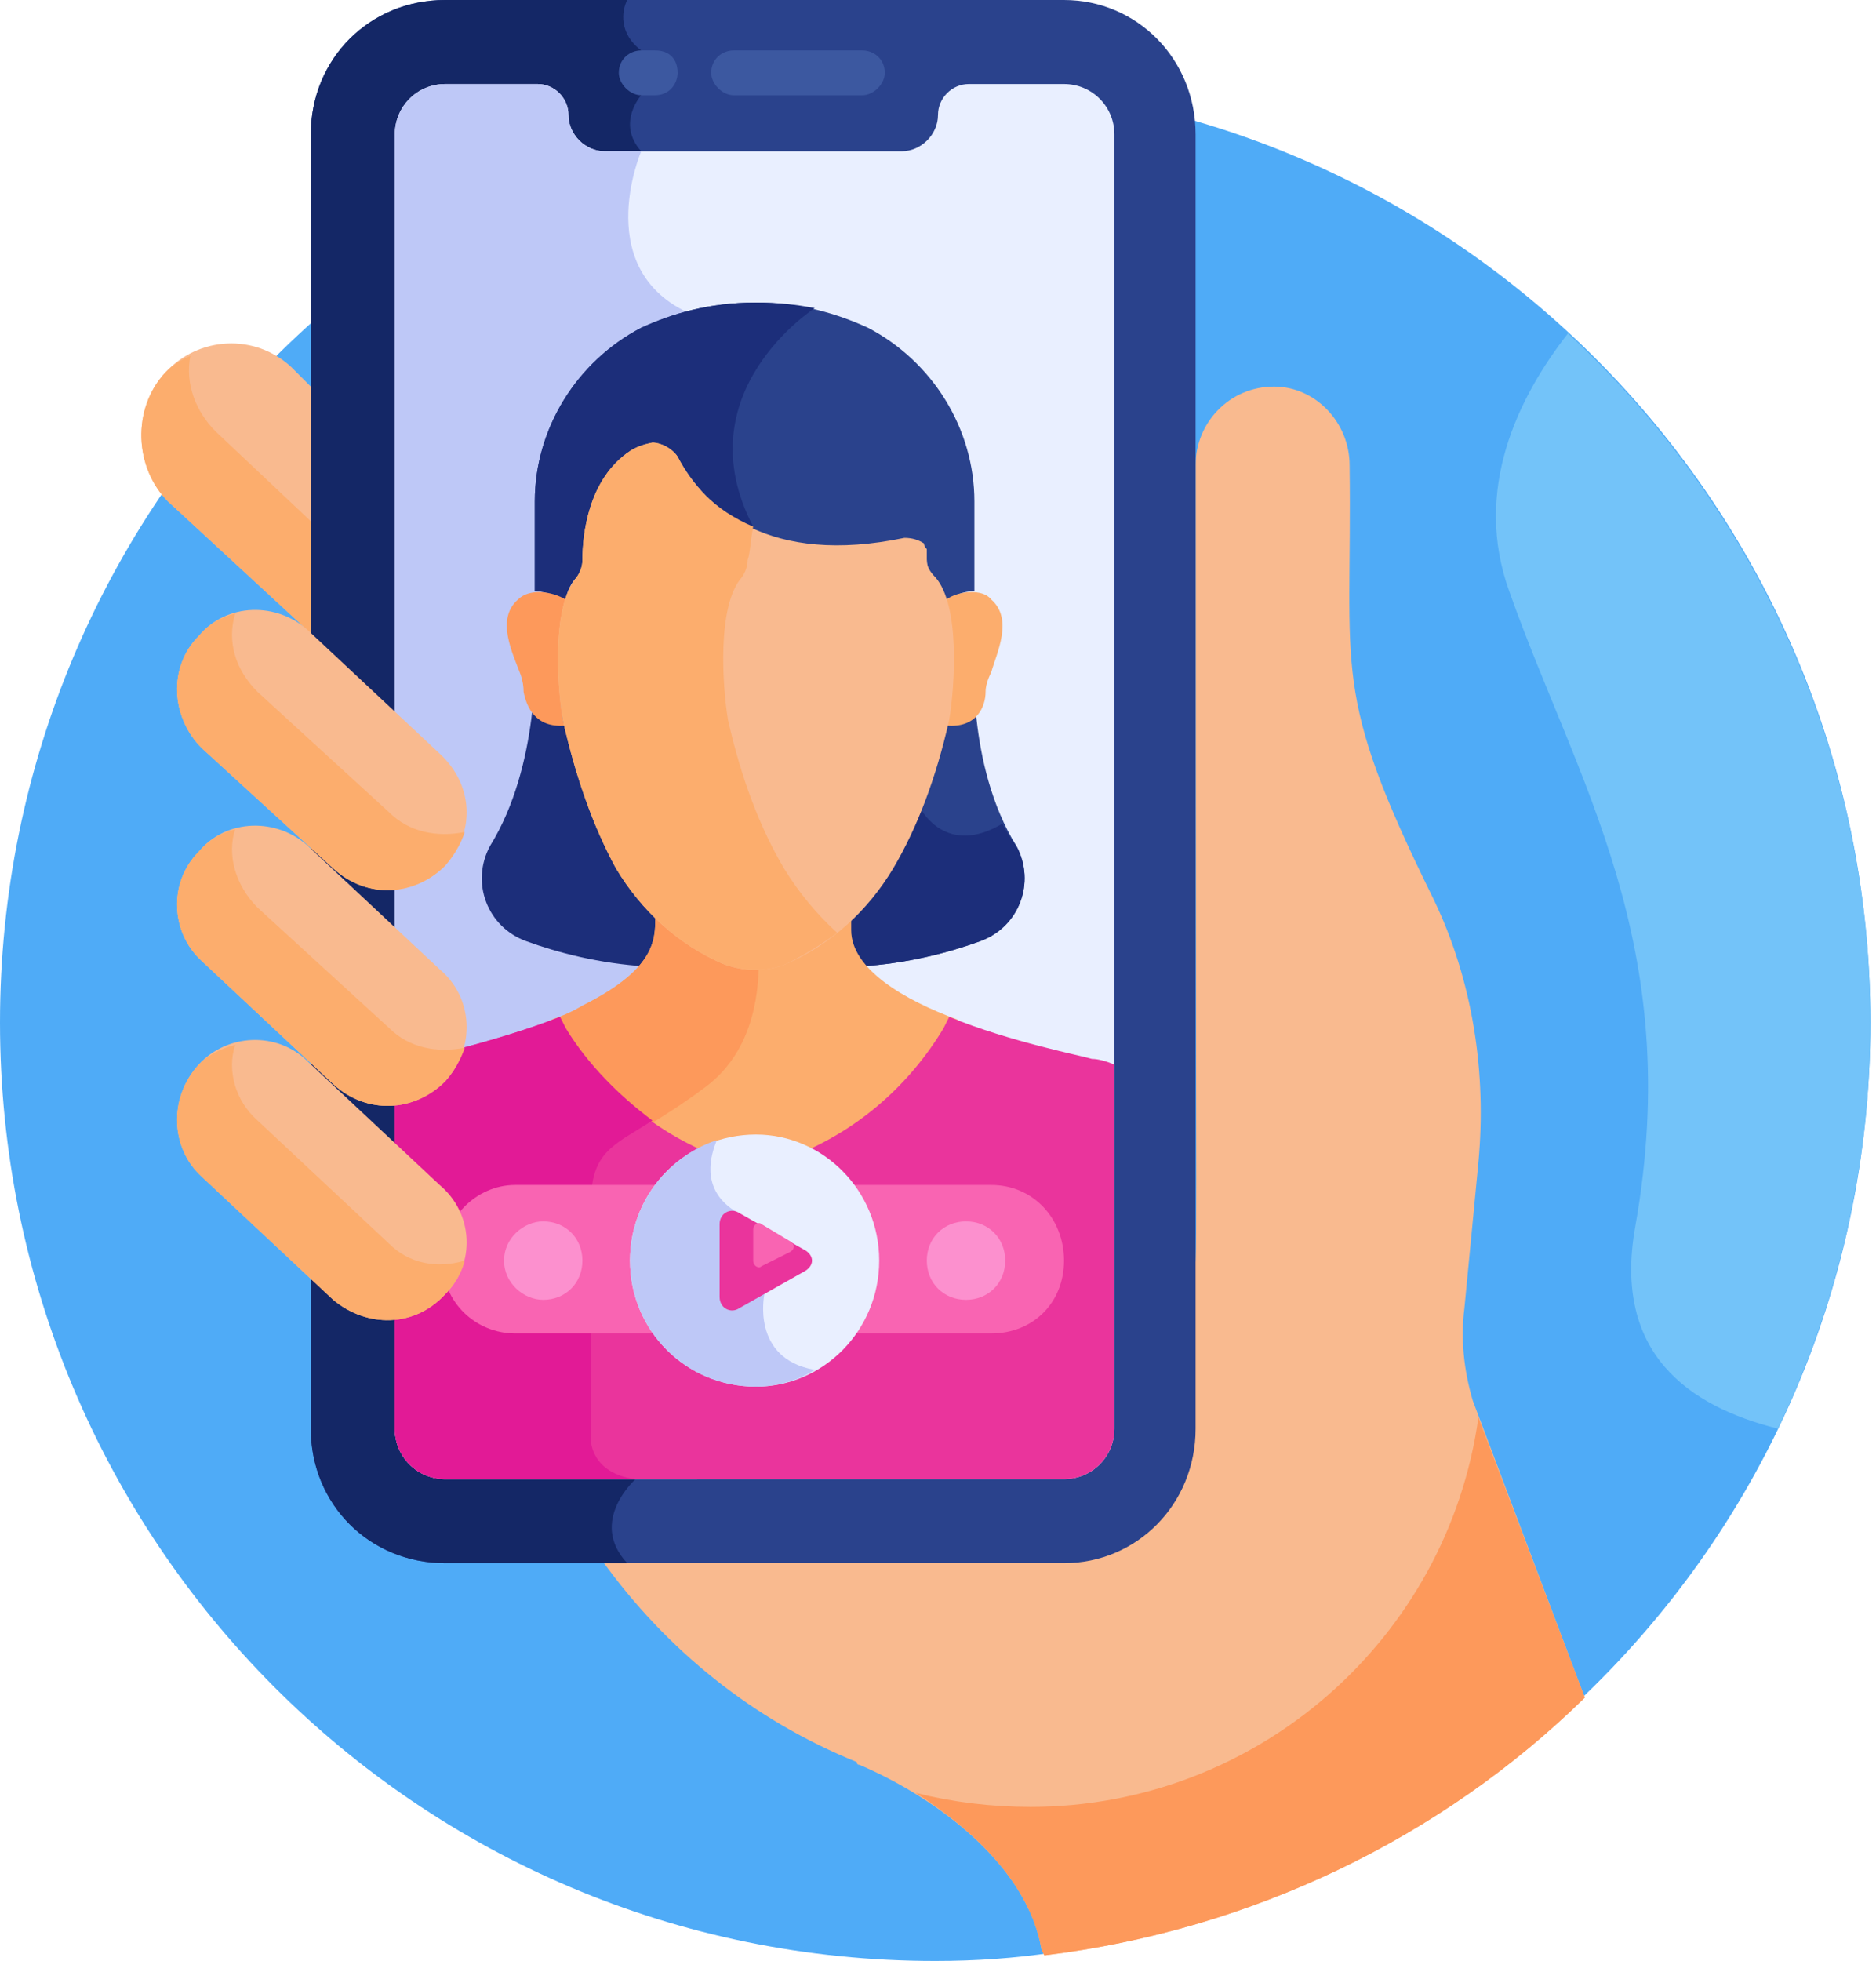 <svg version="1.2" xmlns="http://www.w3.org/2000/svg" viewBox="0 0 67 70" width="67" height="70"><style>.a{fill:#4fabf7}.b{fill:#f9ba8f}.c{fill:#fcad6d}.d{fill:#fd995b}.e{fill:#2a428c}.f{fill:#142766}.g{fill:#3c58a0}.h{fill:#e9efff}.i{fill:#bec8f7}.j{fill:#1c2e7a}.k{fill:#ea349c}.l{fill:#e21a96}.m{fill:#f964b2}.n{fill:#fc90ce}.o{fill:#73c3f9}</style><path class="a" d="m56.3 60.8c6.5-6.1 10.5-14.7 10.5-24.3 0-18.5-15-33.5-33.4-33.5-18.5 0-33.4 15-33.4 33.5 0 18.5 14.9 33.5 33.4 33.5q2.2 0 4.2-0.3z"/><path class="b" d="m52.6 50q-0.5-1.7-0.3-3.3l0.5-5.2c0.3-3.2-0.2-6.5-1.6-9.4-3.7-7.5-2.9-8-3-15.5 0-1.5-1.2-2.8-2.7-2.8-1.6 0-2.8 1.3-2.8 2.8 0 30.3 0.1 28.1-0.1 29v4c0 3.3-2.7 6.1-6.1 6.1-2.2 0-9.8 0-15 0 2.3 3.2 5.4 5.7 9.1 7.2q0 0.1 0.1 0.1c2.8 1.2 6 3.6 6.5 6.6l0.1 0.2c7.4-0.9 14.2-4.2 19.3-9.2z"/><path class="b" d="m11.2 13.9l-0.8-0.8c-1.3-1.2-3.3-1.1-4.5 0.2-1.2 1.3-1.1 3.4 0.1 4.6l5.2 4.8z"/><path class="c" d="m7.7 15.4c-0.7-0.7-1.1-1.7-0.9-2.7q-0.5 0.2-0.9 0.6c-1.2 1.3-1.1 3.4 0.1 4.6l5.2 4.8v-4z"/><path class="d" d="m52.8 50.6c-1.1 7.9-7.9 13.9-16 13.9q-2.1 0-4.1-0.5c2.2 1.4 4.1 3.3 4.5 5.6l0.1 0.2c7.4-0.9 14.2-4.2 19.3-9.2z"/><path class="e" d="m38 55.8h-22.1c-2.7 0-4.8-2.1-4.8-4.8v-46.2c0-2.7 2.1-4.8 4.8-4.8h22.1c2.6 0 4.7 2.1 4.7 4.8v46.2c0 2.7-2.1 4.8-4.7 4.8z"/><path class="f" d="m15.9 0c-2.7 0-4.8 2.1-4.8 4.8v46.2c0 2.7 2.1 4.8 4.8 4.8h6.5c-1.4-1.5 0.3-3 0.3-3-2.4-0.6-2.2-3.1-2.2-3.1 0 0 0-38.8 0-41.3 0-2.4 2.4-3 2.4-3-0.9-1 0-2 0-2v-1.6c-0.8-0.6-0.7-1.4-0.5-1.8z"/><path class="g" d="m23.4 3.4h-0.5c-0.4 0-0.8-0.4-0.8-0.8 0-0.5 0.4-0.8 0.8-0.8h0.5c0.5 0 0.8 0.3 0.8 0.8 0 0.4-0.3 0.8-0.8 0.8z"/><path class="g" d="m30.8 3.4h-4.6c-0.4 0-0.8-0.4-0.8-0.8 0-0.5 0.4-0.8 0.8-0.8h4.6c0.4 0 0.8 0.3 0.8 0.8 0 0.4-0.4 0.8-0.8 0.8z"/><path class="h" d="m38 3h-3.4c-0.6 0-1.1 0.5-1.1 1.1 0 0.7-0.6 1.3-1.3 1.3h-10.6c-0.7 0-1.3-0.6-1.3-1.3 0-0.6-0.5-1.1-1.1-1.1h-3.3c-1 0-1.8 0.8-1.8 1.8v46.2c0 1 0.8 1.8 1.8 1.8h22.1c1 0 1.8-0.8 1.8-1.8 0-4.7 0-45 0-46.2 0-1-0.8-1.8-1.8-1.8z"/><path class="i" d="m24.9 52.8v-41.5c-3.9-1.5-2-5.9-2-5.9h-1.3c-0.7 0-1.3-0.6-1.3-1.3 0-0.6-0.5-1.1-1.1-1.1h-3.3c-1 0-1.8 0.8-1.8 1.8v46.2c0 1 0.8 1.8 1.8 1.8 0 0 9 0 9 0z"/><path class="e" d="m33.8 23.3c0 0.9-0.1 1.8-0.1 2.4q-0.7 3-2 5.2-0.6 1-1.4 1.8h-0.1v0.5q0 0.7 0.5 1.3c1.7-0.1 3.2-0.5 4.3-0.9 1.4-0.5 2-2.1 1.3-3.4-1.8-2.9-1.5-6.9-1.5-6.9 0 0-1 0-1 0z"/><path class="j" d="m36.3 30.2q-0.3-0.4-0.5-0.8c-2 1.2-2.9-0.5-2.9-0.5q0 0-0.1-0.3-0.5 1.3-1.1 2.3-0.6 1-1.4 1.8h-0.1v0.5q0 0.7 0.5 1.3c1.7-0.1 3.2-0.5 4.3-0.9 1.4-0.5 2-2.1 1.3-3.4z"/><path class="j" d="m18.8 33.6c1.1 0.4 2.6 0.8 4.3 0.9q0.5-0.6 0.5-1.3v-0.6h-0.1q-0.7-0.8-1.3-1.7-1.2-2.2-1.9-5.2c-0.1-0.6-0.2-1.5-0.2-2.4h-1c0 0 0.2 4-1.6 6.9-0.7 1.3-0.1 2.9 1.3 3.4z"/><path class="c" d="m19.9 36.7c1.2 2.1 3.1 3.8 5.4 4.8 1.1 0.4 2.3 0.4 3.3 0 2.3-1 4.2-2.7 5.5-4.8q0-0.1 0.1-0.3c-1.9-0.7-3.8-1.8-3.8-3.2 0-0.5 0-0.4 0-0.7-0.8 0.8-2.3 1.8-3.5 1.8-1.2 0-2.7-1-3.5-1.8 0 0.9 0.2 2-2.6 3.4q-0.5 0.3-1.1 0.5 0.1 0.1 0.2 0.3z"/><path class="d" d="m27.1 34.3q-0.1 0-0.2 0c-1.2 0-2.7-1-3.5-1.8 0 0.9 0.2 2-2.6 3.4q-0.5 0.3-1.1 0.5 0.1 0.1 0.2 0.3c0.8 1.4 1.9 2.5 3.2 3.5 0.5-0.3 1.3-0.8 2.1-1.4 1.6-1.2 1.9-3.1 1.9-4.5z"/><path class="k" d="m15.9 52.8h22.1c1 0 1.8-0.8 1.8-1.8 0-1.5 0-6.7 0-13q-0.5-0.2-0.8-0.2c-0.3-0.1-2.9-0.6-5.1-1.5q-0.1 0.2-0.2 0.4c-1.2 2-3 3.6-5.2 4.5-1 0.5-2.1 0.5-3.1 0-2.2-0.9-4-2.5-5.2-4.5q-0.1-0.2-0.2-0.4c-2.3 0.9-5.1 1.5-5.1 1.5q-0.4 0-0.8 0.2v13c0 1 0.8 1.8 1.8 1.8z"/><path class="l" d="m22.7 52.8c-1.6-0.2-1.6-1.4-1.6-1.4 0 0 0-5.9 0-8.4 0-1.9 0.8-2.1 2.2-3-1.2-0.9-2.3-2-3.1-3.3q-0.1-0.2-0.2-0.4c-2.3 0.9-5.1 1.5-5.1 1.5q-0.4 0-0.8 0.2v13c0 1 0.8 1.8 1.8 1.8 0 0 6.8 0 6.8 0z"/><path class="m" d="m35.4 42.3h-17c-1.4 0-2.6 1.2-2.6 2.7 0 1.5 1.2 2.6 2.6 2.6h17c1.5 0 2.6-1.1 2.6-2.6 0-1.5-1.1-2.7-2.6-2.7z"/><path fill-rule="evenodd" class="h" d="m27 49.5c-2.5 0-4.5-2-4.5-4.5 0-2.5 2-4.5 4.5-4.5 2.4 0 4.4 2 4.4 4.5 0 2.5-2 4.5-4.4 4.5z"/><path fill-rule="evenodd" class="n" d="m19.4 46.4c-0.7 0-1.4-0.6-1.4-1.4 0-0.8 0.7-1.4 1.4-1.4 0.8 0 1.4 0.6 1.4 1.4 0 0.8-0.6 1.4-1.4 1.4z"/><path fill-rule="evenodd" class="n" d="m34.5 46.4c-0.8 0-1.4-0.6-1.4-1.4 0-0.8 0.6-1.4 1.4-1.4 0.8 0 1.4 0.6 1.4 1.4 0 0.8-0.6 1.4-1.4 1.4z"/><path class="b" d="m15.9 30.9c-1.1 1.1-2.8 1.2-4 0.1l-4.7-4.3c-1.1-1.1-1.2-2.9-0.1-4 1-1.2 2.8-1.2 3.9-0.2l4.7 4.4c1.2 1.1 1.3 2.8 0.2 4z"/><path class="c" d="m13.9 29l-4.7-4.3c-0.8-0.8-1.1-1.8-0.8-2.8q-0.8 0.2-1.3 0.8c-1.1 1.1-1 2.9 0.1 4l4.7 4.3c1.2 1.1 2.9 1 4-0.1q0.5-0.6 0.7-1.2c-1 0.2-2 0-2.7-0.7z"/><path class="b" d="m15.9 46.2c-1.1 1.2-2.8 1.2-4 0.2l-4.7-4.4c-1.1-1-1.2-2.8-0.1-4 1-1.1 2.8-1.2 3.9-0.1l4.7 4.4c1.2 1 1.3 2.8 0.2 3.9z"/><path class="c" d="m13.9 44.4l-4.7-4.4c-0.8-0.7-1.1-1.8-0.8-2.7q-0.8 0.2-1.3 0.7c-1.1 1.2-1 3 0.1 4l4.7 4.4c1.2 1 2.9 1 4-0.2q0.5-0.5 0.7-1.2c-1 0.3-2 0.1-2.7-0.6z"/><path class="b" d="m15.9 38.6c-1.1 1.1-2.8 1.2-4 0.1l-4.7-4.4c-1.1-1-1.2-2.8-0.1-3.9 1-1.2 2.8-1.2 3.9-0.2l4.7 4.4c1.2 1 1.3 2.8 0.2 4z"/><path class="c" d="m13.9 36.7l-4.7-4.3c-0.8-0.8-1.1-1.9-0.8-2.8q-0.8 0.2-1.3 0.8c-1.1 1.1-1 2.9 0.1 3.9l4.7 4.4c1.2 1.1 2.9 1 4-0.1q0.5-0.6 0.7-1.2c-1 0.2-2 0-2.7-0.7z"/><path class="o" d="m56 11.9c-1.8 2.3-3.4 5.6-2.1 9.2 2.4 6.8 6.3 12.6 4.5 22.7-0.8 4.5 1.9 6.4 5.1 7.2 2.1-4.4 3.3-9.3 3.3-14.5 0-9.7-4.2-18.5-10.8-24.6z"/><path class="e" d="m31 11.7c-1.1-0.5-2.4-0.9-4-0.9-1.7 0-3 0.4-4.1 0.9-2.3 1.2-3.8 3.6-3.8 6.2v3.2c0.4 0 0.8 0.2 1.1 0.3q0.1-0.5 0.4-0.8 0.2-0.2 0.3-0.6c0-0.9 0.2-3.1 1.9-4 0.4-0.2 1 0 1.2 0.4 1 1.7 3.3 4 8.4 3 0.3-0.1 0.7 0.2 0.7 0.6q0 0 0 0 0 0.4 0.2 0.6 0.3 0.3 0.5 0.8c0.2-0.1 0.6-0.3 1-0.3v-3.2c0-2.6-1.5-5-3.8-6.2z"/><path class="j" d="m26.9 18.8c-2.5-4.8 2.2-7.8 2.2-7.8q-1-0.2-2.1-0.2c-1.7 0-3 0.4-4.1 0.9-2.3 1.2-3.8 3.6-3.8 6.2v3.2c0.4 0 0.8 0.2 1.1 0.3q0.1-0.5 0.4-0.8 0.2-0.2 0.3-0.6c0-0.9 0.2-3.1 1.9-4 0.4-0.2 1 0 1.2 0.4 0.6 0.9 1.5 2 3 2.7q-0.1-0.2-0.1-0.3z"/><path class="d" d="m20.1 25.7c0 0-0.4-2.7 0.1-4.3-0.5-0.3-1.3-0.4-1.7 0-0.8 0.7-0.2 1.9 0.1 2.7q0.1 0.3 0.1 0.6c0.1 0.5 0.4 1.3 1.5 1.2q-0.1-0.1-0.1-0.2z"/><path class="c" d="m35.4 21.4c-0.3-0.4-1.2-0.3-1.6 0 0.4 1.6 0 4.3 0 4.3q0 0.1 0 0.2c1.1 0.1 1.4-0.7 1.4-1.2q0-0.3 0.2-0.7c0.2-0.7 0.8-1.9 0-2.6z"/><path class="b" d="m33.1 20q0-0.2 0-0.4-0.1-0.1-0.1-0.2-0.3-0.2-0.7-0.2c-4.8 1-7.1-1-8.1-2.9-0.2-0.3-0.6-0.5-0.9-0.5q-0.5 0.1-0.8 0.3c-1.5 1-1.7 3-1.7 3.9q0 0.3-0.2 0.6c-0.9 1-0.7 3.9-0.5 5.1q0.7 3.1 1.9 5.3c0.9 1.5 2.2 2.7 3.8 3.4 0.8 0.3 1.6 0.3 2.3 0 1.6-0.7 2.9-1.9 3.8-3.4q1.3-2.2 2-5.3c0.2-1.2 0.4-4.1-0.5-5.1q-0.3-0.3-0.3-0.6z"/><path class="c" d="m28 31q-1.3-2.2-2-5.3c-0.2-1.2-0.4-4.1 0.5-5.1q0.2-0.3 0.2-0.6c0.1-0.3 0.1-0.7 0.2-1.2-1.4-0.6-2.2-1.5-2.7-2.5-0.2-0.3-0.6-0.5-0.9-0.5q-0.5 0.1-0.8 0.3c-1.5 1-1.7 3-1.7 3.9q0 0.3-0.2 0.6c-0.9 1-0.7 3.9-0.5 5.1q0.7 3.1 1.9 5.3c0.9 1.5 2.2 2.7 3.8 3.4 0.8 0.3 1.6 0.3 2.3 0q1-0.5 1.8-1.1-1.1-1-1.9-2.3z"/><path class="i" d="m29.1 48.9c-2.3-0.4-1.8-2.7-1.8-2.7 0 0 0.4-2-1.1-3-1.2-0.8-0.8-2-0.6-2.5-1.8 0.6-3.1 2.3-3.1 4.3 0 2.5 2 4.5 4.5 4.5 0.7 0 1.5-0.2 2.1-0.6z"/><path class="k" d="m28.7 44.6l-2.3-1.3c-0.3-0.2-0.7 0-0.7 0.4v2.6c0 0.4 0.4 0.6 0.7 0.4l2.3-1.3c0.4-0.2 0.4-0.6 0-0.8z"/><path class="m" d="m28.2 44.3l-1-0.6c-0.1-0.1-0.3 0-0.3 0.2v1.1c0 0.2 0.2 0.3 0.3 0.2l1-0.5c0.2-0.1 0.2-0.3 0-0.4z"/></svg>